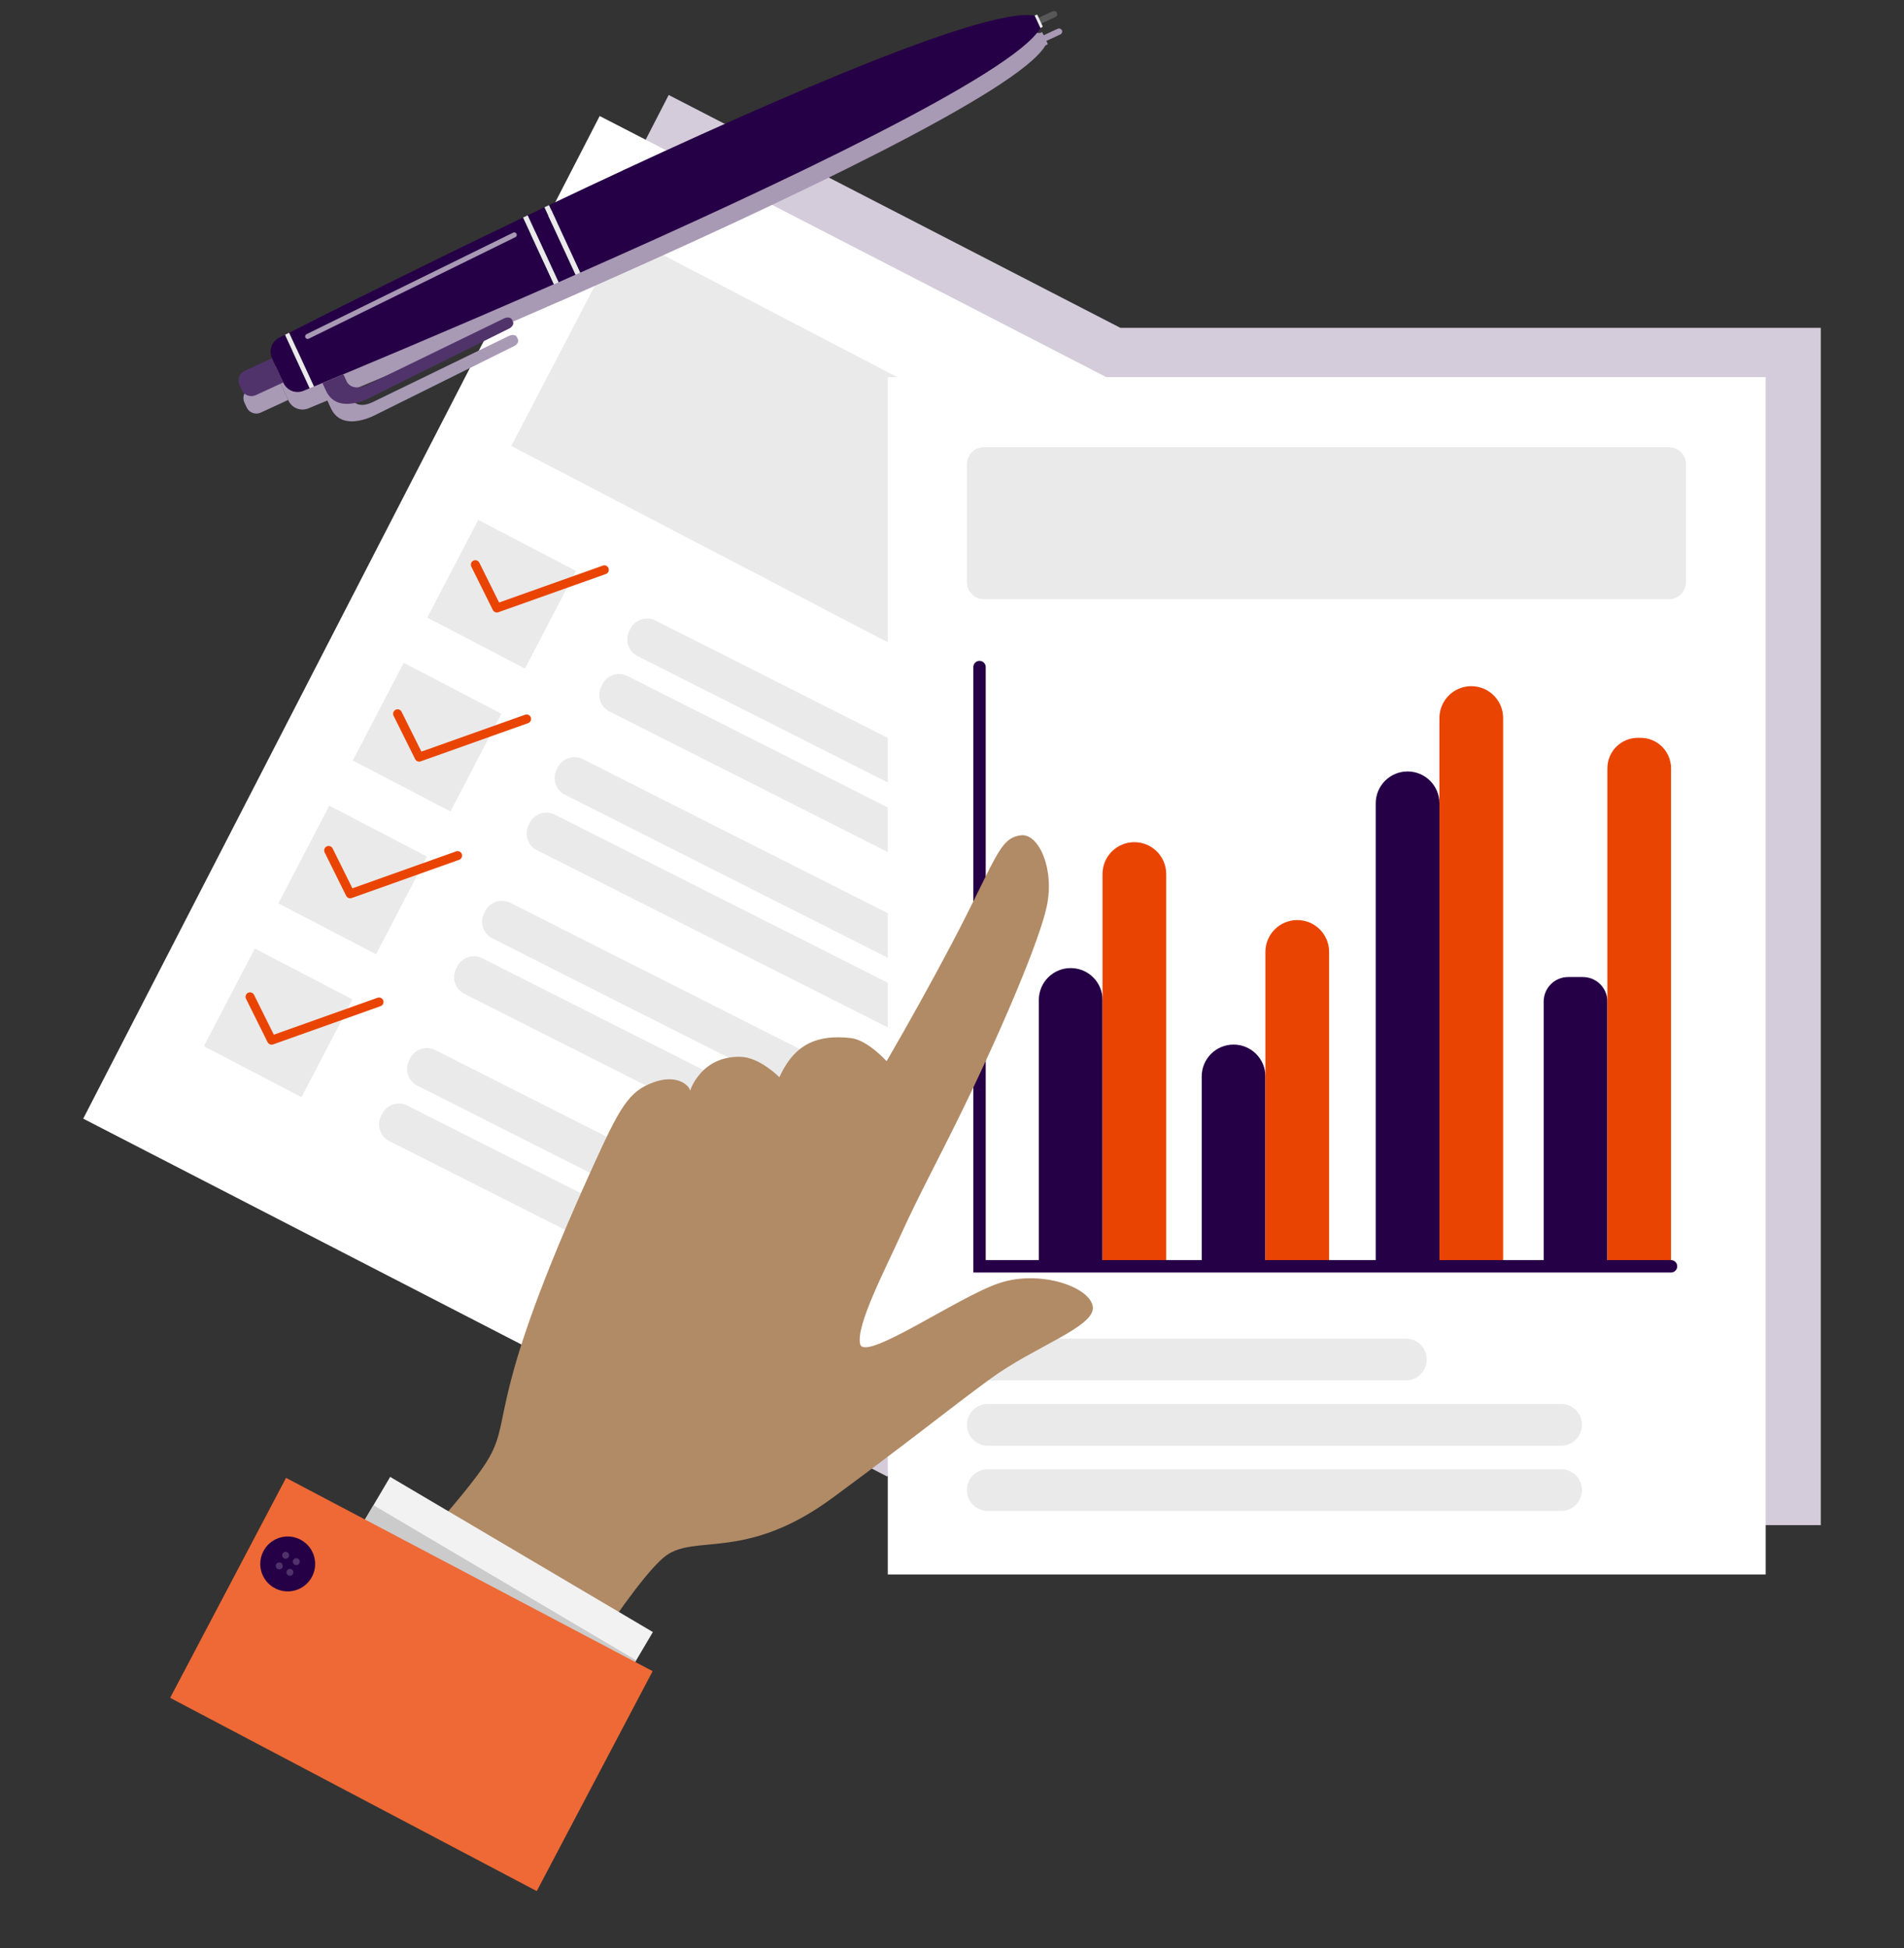 <?xml version="1.0" encoding="UTF-8"?><svg id="Sand" xmlns="http://www.w3.org/2000/svg" viewBox="0 0 480 491"><rect x="0" y="0" width="480" height="491" fill="#333333" stroke="none"/><defs><style>.cls-1{stroke:#ea4403;stroke-linejoin:round;stroke-width:2.25px;}.cls-1,.cls-2{fill:none;stroke-linecap:round;}.cls-3{fill:#51336b;}.cls-4{fill:#ee6935;}.cls-5{fill:#eaeaea;}.cls-6{fill:#260046;}.cls-7{fill:#d4ccda;}.cls-8{fill:#fff;}.cls-9{fill:#a899b5;}.cls-2{stroke:#260046;stroke-miterlimit:10;stroke-width:3.12px;}.cls-10{fill:#b18b66;}.cls-11{fill:#f2f2f2;}.cls-12{fill:#ea4403;}.cls-13{fill:#585858;}.cls-14{fill:#cbcbcb;}</style></defs><polygon class="cls-7" points="282.44 82.62 168.58 23.94 38.36 276.63 223.7 372.14 237.7 344.98 237.7 384.37 459.02 384.37 459.02 82.62 282.44 82.62"/><rect class="cls-8" x="36.63" y="99.1" width="284.26" height="208.5" transform="translate(-83.89 269.1) rotate(-62.74)"/><rect class="cls-5" x="112.57" y="135.89" width="27.77" height="27.77" transform="translate(-64.82 192.64) rotate(-62.46)"/><rect class="cls-5" x="93.79" y="171.89" width="27.77" height="27.77" transform="translate(-106.84 195.35) rotate(-62.46)"/><rect class="cls-5" x="75.02" y="207.9" width="27.77" height="27.77" transform="translate(-148.85 198.06) rotate(-62.46)"/><rect class="cls-5" x="56.24" y="243.9" width="27.77" height="27.77" transform="translate(-190.87 200.77) rotate(-62.46)"/><polyline class="cls-1" points="119.83 142.31 125.26 153.24 152.35 143.61"/><polyline class="cls-1" points="100.23 179.89 105.67 190.82 132.76 181.19"/><polyline class="cls-1" points="82.85 214.33 88.28 225.27 115.37 215.63"/><polyline class="cls-1" points="63.03 251.22 68.47 262.16 95.56 252.52"/><rect class="cls-5" x="190.65" y="38.36" width="60.36" height="175.86" transform="translate(6.74 263.7) rotate(-62.46)"/><path class="cls-5" d="M267.09,219.05l-106.37-53.71c-2.32-1.17-3.24-3.99-2.08-6.31l.29-.57c1.17-2.32,3.99-3.24,6.31-2.08l106.37,53.71c2.32,1.17,3.24,3.99,2.08,6.31l-.29.57c-1.17,2.32-3.99,3.24-6.31,2.08"/><path class="cls-5" d="M260.03,233.03l-106.37-53.71c-2.32-1.17-3.24-3.99-2.08-6.31l.29-.57c1.17-2.32,3.99-3.24,6.31-2.08l106.37,53.71c2.32,1.17,3.24,3.99,2.08,6.31l-.29.57c-1.17,2.32-3.99,3.24-6.31,2.08"/><path class="cls-5" d="M248.77,253.99l-106.37-53.71c-2.32-1.17-3.24-3.99-2.08-6.31l.29-.57c1.17-2.32,3.99-3.24,6.31-2.08l106.37,53.71c2.32,1.17,3.24,3.99,2.08,6.31l-.29.57c-1.17,2.32-3.99,3.24-6.31,2.08"/><path class="cls-5" d="M241.71,267.97l-106.37-53.71c-2.32-1.17-3.24-3.99-2.08-6.31l.29-.57c1.17-2.32,3.99-3.24,6.31-2.08l106.37,53.71c2.32,1.17,3.24,3.99,2.08,6.31l-.29.57c-1.17,2.32-3.99,3.24-6.31,2.08"/><path class="cls-5" d="M230.49,290.2l-106.37-53.71c-2.32-1.17-3.24-3.99-2.08-6.31l.29-.57c1.17-2.32,3.99-3.24,6.31-2.08l106.37,53.71c2.32,1.17,3.24,3.99,2.08,6.31l-.29.57c-1.17,2.32-3.99,3.24-6.31,2.08"/><path class="cls-5" d="M223.43,304.18l-106.37-53.71c-2.32-1.17-3.24-3.99-2.08-6.31l.29-.57c1.17-2.32,3.99-3.24,6.31-2.08l106.37,53.71c2.32,1.17,3.24,3.99,2.08,6.31l-.29.57c-1.17,2.32-3.99,3.24-6.31,2.08"/><path class="cls-5" d="M211.57,327.31l-106.37-53.71c-2.32-1.17-3.24-3.99-2.08-6.31l.29-.57c1.17-2.32,3.99-3.24,6.31-2.08l106.37,53.71c2.32,1.17,3.24,3.99,2.08,6.31l-.29.57c-1.17,2.32-3.99,3.24-6.31,2.08"/><path class="cls-5" d="M204.51,341.29l-106.37-53.71c-2.32-1.17-3.24-3.99-2.08-6.31l.29-.57c1.17-2.32,3.99-3.24,6.31-2.08l106.37,53.71c2.32,1.17,3.24,3.99,2.08,6.31l-.29.57c-1.17,2.32-3.99,3.24-6.31,2.08"/><rect class="cls-8" x="223.81" y="95.05" width="221.32" height="301.75"/><path class="cls-5" d="M354.41,347.9h-105.38c-2.91,0-5.27-2.36-5.27-5.27s2.36-5.27,5.27-5.27h105.38c2.91,0,5.27,2.36,5.27,5.27s-2.36,5.27-5.27,5.27"/><path class="cls-5" d="M393.54,364.36h-144.51c-2.91,0-5.27-2.36-5.27-5.27s2.36-5.27,5.27-5.27h144.51c2.91,0,5.27,2.36,5.27,5.27s-2.36,5.27-5.27,5.27"/><path class="cls-6" d="M277.94,318.76h-16.05v-66.75c0-4.43,3.59-8.03,8.03-8.03s8.03,3.59,8.03,8.03v66.75Z"/><path class="cls-12" d="M293.99,318.76h-16.05v-98.48c0-4.43,3.59-8.03,8.03-8.03s8.03,3.59,8.03,8.03v98.48Z"/><path class="cls-6" d="M319,319.14h-16.05v-47.85c0-4.43,3.59-8.03,8.03-8.03s8.03,3.59,8.03,8.03v47.85Z"/><path class="cls-12" d="M335.06,319.14h-16.05v-79.23c0-4.43,3.59-8.03,8.03-8.03s8.03,3.59,8.03,8.03v79.23Z"/><path class="cls-6" d="M362.87,319.14h-16.05v-116.68c0-4.43,3.59-8.03,8.03-8.03s8.03,3.59,8.03,8.03v116.68Z"/><path class="cls-12" d="M378.93,319.14h-16.05v-138.18c0-4.43,3.59-8.03,8.03-8.03s8.03,3.59,8.03,8.03v138.18Z"/><path class="cls-6" d="M405.21,319.87h-16.05v-67.46c0-3.41,2.76-6.17,6.17-6.17h3.72c3.41,0,6.17,2.76,6.17,6.17v67.46Z"/><path class="cls-12" d="M421.27,319.87h-16.05v-126.24c0-4.24,3.44-7.68,7.68-7.68h.69c4.24,0,7.68,3.44,7.68,7.68v126.24Z"/><path class="cls-5" d="M393.54,380.81h-144.51c-2.91,0-5.27-2.36-5.27-5.27s2.36-5.27,5.27-5.27h144.51c2.91,0,5.27,2.36,5.27,5.27s-2.36,5.27-5.27,5.27"/><path class="cls-5" d="M420.74,151.01h-172.69c-2.37,0-4.29-1.92-4.29-4.29v-29.73c0-2.37,1.92-4.29,4.29-4.29h172.69c2.37,0,4.29,1.92,4.29,4.29v29.73c0,2.37-1.92,4.29-4.29,4.29"/><polyline class="cls-2" points="421.27 319.14 246.94 319.14 246.94 168.11"/><path class="cls-10" d="M275.5,329.39c-.54-5.02-13.33-9.52-23.76-5.96-10.42,3.56-33.82,19.94-34.91,15.29-1.09-4.65,6.47-19.09,10.21-27.38,4.57-10.11,9.49-19.03,15.97-32.35,10.03-20.63,19.03-42.03,20.85-50.43,2.12-9.75-2.12-18.57-6.45-18.05-5.6.66-6.2,5.97-17.71,27.78-4.67,8.84-10.65,19.65-16.18,29.16,0,0-4.83-5.36-9-5.83-8.36-.93-13.87,1.42-17.59,8.92-.16.32-.31.63-.46.94,0,0-4.89-4.98-9.68-5.13-10.07-.32-12.81,8.52-12.81,8.52-.34-1.55-3.52-4.12-9.08-2.15-6.47,2.3-8.61,6.29-15.6,21.66-26.56,58.44-20.09,62.49-25.91,72.85-5.83,10.36-28.22,32.03-38.1,48.69-9.88,16.67,39.57,45.49,46.4,30.65,6.84-14.84,28.76-49.24,36.31-54.58,7.55-5.35,20.27,1.43,41.88-14.49,20.97-15.44,28.59-21.8,39.77-29.99,11.18-8.19,26.4-13.1,25.85-18.12"/><path class="cls-9" d="M267.7,7.64c-.18-.4-.66-.57-1.05-.39l-3.54,1.64-.3-.65c-.05-.1-.16-.14-.26-.1l-.46.21s0,0,0,0c-13-2.42-72.69,24.12-122.44,47.77l-1.14.53c-1.42.68-2.83,1.36-4.23,2.03-.38.2-.77.38-1.15.56-26.17,12.54-48.75,23.86-59,29.04-.37.17-.7.35-1.02.52-.55.25-1.03.5-1.49.74-1.91.96-2.68,3.24-1.8,5.15l2.88,6.23c.88,1.92,3.1,2.8,5.07,1.99.48-.2,1-.41,1.56-.65.34-.13.68-.29,1.06-.44.66-.27,1.37-.57,2.13-.88l.91,1.96c2.96,6.4,11.58,1.49,11.58,1.49l34.6-17.17c.8-.4,1.22-1.14.97-1.7l-.25-.55c-.27-.58-1.18-.72-2.02-.31l-34.43,16.72c-4.13,1.91-5.26-.89-5.26-.89l-.81-1.76h-.03c12.23-5.09,31.6-13.26,53.11-22.7.4-.16.78-.34,1.18-.5,1.44-.64,2.85-1.27,4.29-1.9.39-.18.76-.33,1.15-.51,50.4-22.25,109.44-50.19,116.03-61.66,0,0,0,0,0,0l.46-.21c.1-.04.14-.16.1-.26l-.31-.68,3.54-1.64c.4-.18.57-.66.39-1.05"/><path class="cls-9" d="M62.92,97.88c-1.35.62-1.93,2.22-1.31,3.56l.57,1.23c.62,1.35,2.22,1.93,3.56,1.31l6.91-3.19-2.82-6.11-6.91,3.19Z"/><path class="cls-13" d="M261.9,6.21l4.17-1.93c.4-.18.57-.66.39-1.05-.18-.4-.66-.57-1.05-.39l-4.17,1.93.67,1.44Z"/><path class="cls-5" d="M262.84,6.59l-1.28-2.77c-.04-.1-.16-.14-.26-.1l-.46.21c-.1.04-.14.16-.1.26l1.28,2.77c.05.1.16.14.26.1l.45-.21c.1-.04.14-.16.1-.26"/><path class="cls-3" d="M60.93,98.26l-.57-1.23c-.62-1.35-.04-2.94,1.31-3.56l6.91-3.19,2.82,6.11-6.91,3.19c-1.35.62-2.94.04-3.56-1.31"/><path class="cls-6" d="M78.08,97.85c-.56.23-1.08.45-1.56.64-1.97.81-4.18-.07-5.07-1.98l-2.88-6.23c-.88-1.91-.11-4.2,1.8-5.16.46-.24.94-.48,1.49-.74l6.22,13.47Z"/><path class="cls-6" d="M139.64,71.63c-26.58,11.66-49.89,21.39-60.5,25.78l-6.26-13.55c10.24-5.18,32.82-16.5,58.99-29.04l7.77,16.81Z"/><path class="cls-6" d="M145.1,69.23c-1.43.64-2.85,1.27-4.29,1.91l-7.79-16.87c1.4-.67,2.81-1.35,4.23-2.03l7.85,16.99Z"/><path class="cls-6" d="M146.26,68.72l-7.86-17.01C188.16,28.05,247.86,1.51,260.85,3.94l1.44,3.12c-6.57,11.47-65.62,39.41-116.03,61.66"/><path class="cls-5" d="M79.14,97.41c-.38.15-.72.31-1.06.44l-6.22-13.47c.32-.17.65-.35,1.02-.52l6.26,13.55Z"/><path class="cls-5" d="M140.82,71.14c-.4.16-.78.34-1.18.5l-7.77-16.81c.39-.18.78-.36,1.15-.56l7.79,16.87Z"/><path class="cls-5" d="M146.26,68.72c-.39.18-.76.33-1.15.51l-7.85-16.99,1.14-.53,7.86,17.01Z"/><path class="cls-3" d="M93.76,99.97l34.6-17.17c.79-.4,1.22-1.14.97-1.69l-.25-.55c-.27-.58-1.18-.72-2.02-.31l-34.43,16.73c-4.13,1.91-5.25-.89-5.25-.89l-.81-1.76-5.29,2.2.91,1.96c2.96,6.4,11.58,1.49,11.58,1.49"/><path class="cls-9" d="M76.99,85.07h0c-.15-.31-.02-.69.29-.85l52.09-25.59c.31-.15.69-.02.85.29.15.31.02.69-.29.85l-52.09,25.59c-.31.16-.69.03-.85-.29"/><rect class="cls-11" x="97.98" y="372.42" width="44.42" height="76.91" transform="translate(-294.73 305.48) rotate(-59.44)"/><rect class="cls-14" x="93.77" y="379.54" width="44.42" height="76.91" transform="translate(-302.93 305.36) rotate(-59.44)"/><rect class="cls-4" x="72.38" y="372.3" width="62.66" height="104.47" transform="translate(-320.21 318.35) rotate(-62.21)"/><circle class="cls-6" cx="72.54" cy="394.12" r="6.92" transform="translate(-315.65 294.62) rotate(-65.19)"/><path class="cls-3" d="M75.14,392.84c-.41-.25-.95-.12-1.19.3-.25.41-.12.95.3,1.19.41.25.95.12,1.19-.3.25-.41.12-.95-.3-1.19Z"/><path class="cls-3" d="M73.53,395.52c-.41-.25-.95-.12-1.19.3-.25.41-.12.95.3,1.19.41.25.95.12,1.19-.3s.12-.95-.3-1.19Z"/><path class="cls-3" d="M72.46,391.23c-.41-.25-.95-.12-1.19.3-.25.41-.12.95.3,1.19.41.25.95.12,1.19-.3s.12-.95-.3-1.19Z"/><circle class="cls-3" cx="70.4" cy="394.65" r=".87"/></svg>